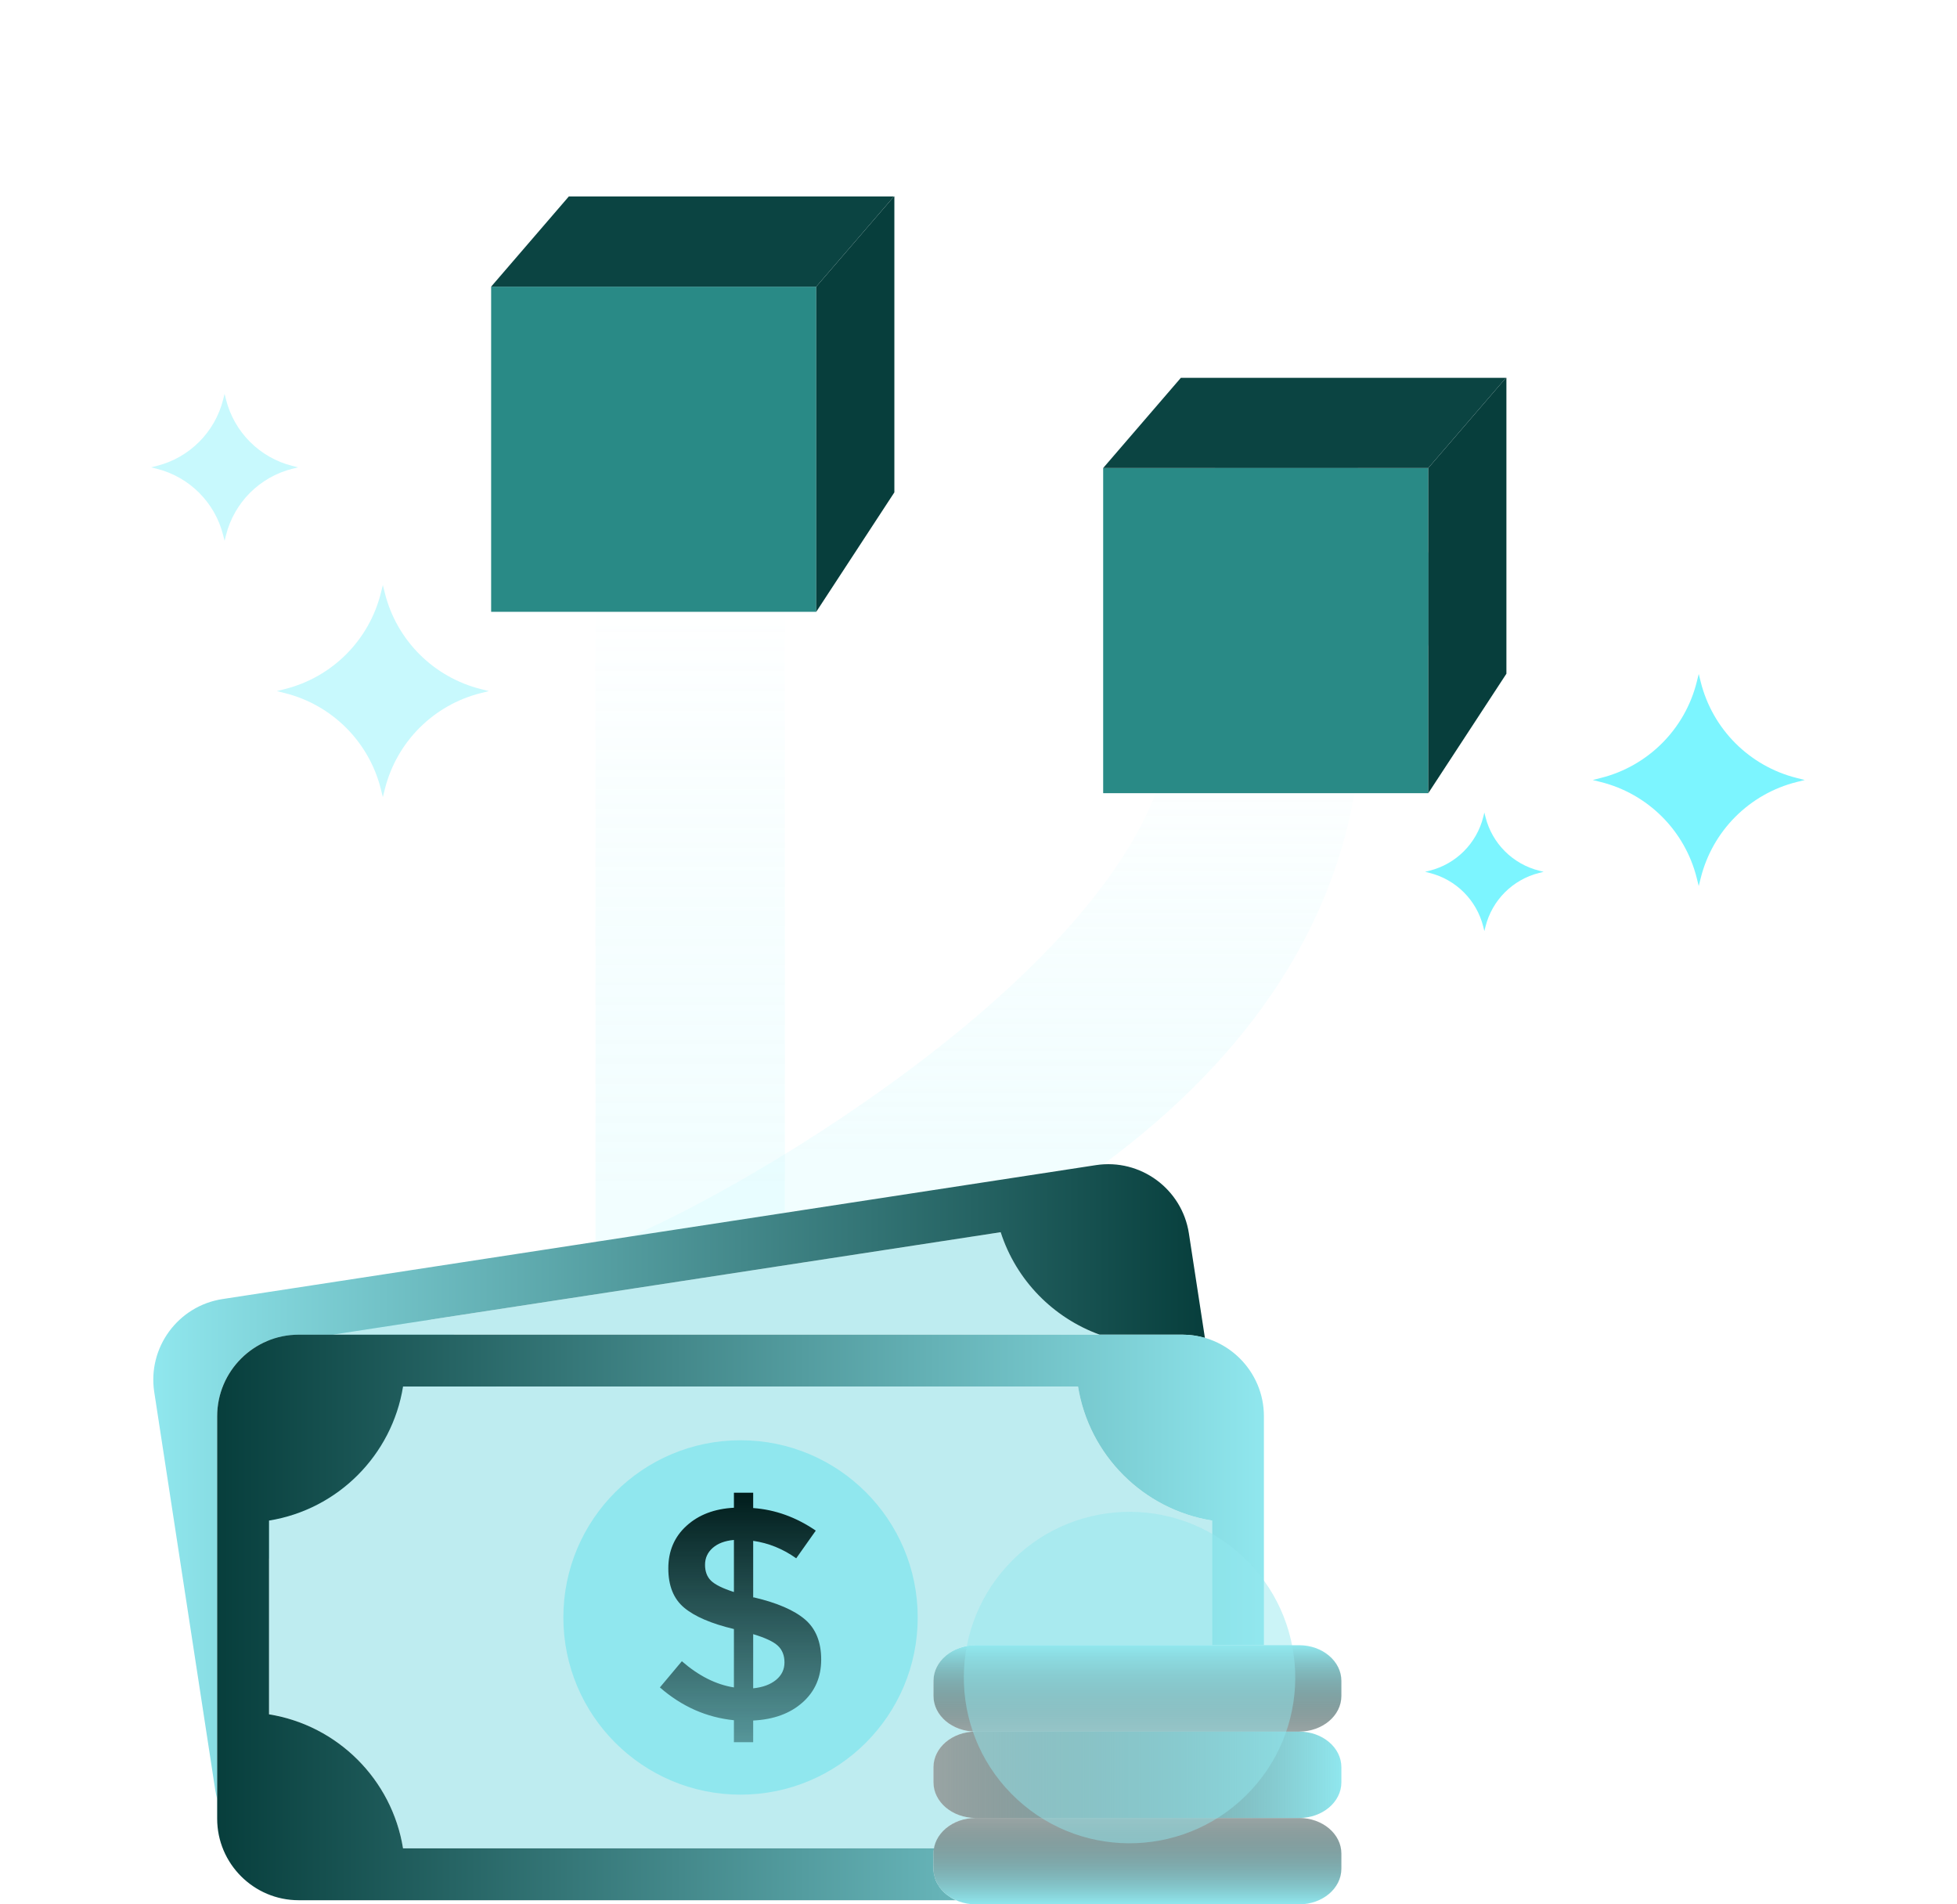 <svg width="518" height="504" viewBox="0 0 518 504" fill="none" xmlns="http://www.w3.org/2000/svg">
<g clip-path="url(#clip0_283_2531)">
<g opacity="0.8" filter="url(#filter0_f_283_2531)">
<circle cx="96.5" cy="383.5" r="38.5" fill="#93E8EE"/>
</g>
<g opacity="0.8" filter="url(#filter1_f_283_2531)">
<circle cx="173" cy="121" r="37" fill="#93E8EE"/>
</g>
<g opacity="0.8" filter="url(#filter2_f_283_2531)">
<circle cx="340.5" cy="158.5" r="39.5" fill="#93E8EE"/>
</g>
<path d="M127.261 182.363C114.767 179.229 105.003 169.467 101.871 156.975L101.336 154.842L100.804 156.975C97.673 169.467 87.909 179.229 75.415 182.363L73.279 182.904L75.415 183.438C87.909 186.566 97.673 196.329 100.804 208.824L101.336 210.959L101.871 208.824C105.002 196.329 114.766 186.566 127.261 183.438L129.401 182.904L127.261 182.363Z" fill="#C8F9FD"/>
<path d="M475.564 205.894C463.071 202.76 453.307 192.998 450.175 180.508L449.64 178.373L449.107 180.508C445.976 192.998 436.211 202.76 423.719 205.894L421.583 206.435L423.719 206.969C436.213 210.097 445.976 219.86 449.107 232.355L449.64 234.49L450.175 232.355C453.307 219.86 463.071 210.097 475.564 206.969L477.704 206.435L475.564 205.894Z" fill="#7CF5FF"/>
<path d="M77.41 123.312C68.751 121.142 61.986 114.375 59.816 105.72L59.445 104.239L59.075 105.72C56.905 114.375 50.14 121.142 41.481 123.312L40 123.687L41.481 124.056C50.14 126.224 56.905 132.99 59.075 141.648L59.445 143.129L59.816 141.648C61.986 132.99 68.752 126.224 77.41 124.056L78.893 123.687L77.41 123.312Z" fill="#C8F9FD"/>
<path d="M407.391 230.43C400.406 228.679 394.947 223.221 393.197 216.239L392.898 215.045L392.6 216.239C390.849 223.221 385.392 228.68 378.406 230.43L377.212 230.732L378.406 231.03C385.39 232.78 390.849 238.237 392.6 245.221L392.898 246.415L393.197 245.221C394.947 238.237 400.406 232.78 407.391 231.03L408.588 230.732L407.391 230.43Z" fill="#7CF5FF"/>
<path d="M355.048 206.43C338.386 206.43 322.9 201.411 310.002 192.816C305.2 252.246 195.884 315.862 164.612 328.206C183.508 334.011 234.774 335.097 251.705 332.647C262.987 326.987 275.269 319.983 287.353 311.501C329.004 282.264 353.273 246.447 359.107 206.329C357.762 206.393 356.409 206.43 355.048 206.43Z" fill="url(#paint0_linear_283_2531)" fill-opacity="0.6"/>
<path d="M182.68 160.913C173.935 160.913 165.518 158.933 157.622 155.31V353.265C165.518 349.64 173.935 347.662 182.68 347.662C191.425 347.662 199.842 349.64 207.738 353.265V155.31C199.842 158.933 191.425 160.913 182.68 160.913Z" fill="url(#paint1_linear_283_2531)" fill-opacity="0.6"/>
<path d="M264.868 326.114L88.266 353.19C88.266 353.205 88.265 353.219 88.265 353.235H291.066C278.862 348.801 268.999 338.935 264.868 326.114Z" fill="#BEECF0"/>
<path d="M314.688 326.426C312.884 314.662 301.847 306.559 290.083 308.362L58.891 343.808C47.127 345.611 39.024 356.649 40.827 368.412L56.967 473.691C57.093 474.516 57.27 475.319 57.484 476.104V374.817C57.484 362.916 67.166 353.234 79.068 353.234H88.265C88.266 353.219 88.266 353.204 88.266 353.189L264.868 326.114C268.999 338.936 278.862 348.8 291.066 353.234H312.96C315.033 353.234 317.031 353.545 318.93 354.092L314.688 326.426Z" fill="url(#paint2_linear_283_2531)"/>
<path d="M285.347 366.96H106.681C103.756 385.149 89.396 399.507 71.208 402.432V453.712C89.397 456.637 103.756 470.997 106.681 489.187H247.212C248.007 484.637 252.645 481.141 258.264 481.141C252.087 481.141 247.079 476.919 247.079 471.713V467.708C247.079 462.504 252.087 458.281 258.264 458.281C252.087 458.281 247.079 454.061 247.079 448.853V444.849C247.079 439.641 252.087 435.419 258.264 435.419H320.82V402.431C302.632 399.507 288.273 385.15 285.347 366.96Z" fill="#BEECF0"/>
<path d="M196.015 381.176C170.114 381.176 149.117 402.171 149.117 428.071C149.117 453.974 170.114 474.97 196.015 474.97C221.916 474.97 242.911 453.974 242.911 428.071C242.91 402.171 221.916 381.176 196.015 381.176Z" fill="#90E7EE"/>
<path d="M312.96 353.234H79.068C67.166 353.234 57.483 362.917 57.483 374.818V481.326C57.483 493.227 67.166 502.911 79.068 502.911H253.046C252.621 502.72 252.213 502.505 251.822 502.273C251.774 502.244 251.729 502.213 251.682 502.184C251.349 501.979 251.03 501.758 250.726 501.524C250.67 501.481 250.613 501.439 250.558 501.395C249.894 500.864 249.309 500.261 248.816 499.605C248.759 499.53 248.706 499.454 248.652 499.377C248.456 499.098 248.274 498.808 248.111 498.511C248.08 498.452 248.042 498.396 248.01 498.335C247.829 497.986 247.674 497.623 247.544 497.251C247.515 497.169 247.493 497.085 247.467 497.002C247.373 496.704 247.296 496.399 247.236 496.091C247.215 495.984 247.193 495.875 247.177 495.767C247.118 495.375 247.077 494.977 247.077 494.572V490.568C247.077 490.313 247.099 490.062 247.123 489.812C247.145 489.603 247.174 489.397 247.21 489.193C247.211 489.19 247.211 489.188 247.212 489.185H106.681C103.756 470.995 89.396 456.635 71.208 453.711V402.43C89.397 399.506 103.756 385.147 106.681 366.958H285.347C288.272 385.147 302.632 399.506 320.819 402.43V435.418H334.545V374.817C334.545 362.916 324.862 353.234 312.96 353.234Z" fill="url(#paint3_linear_283_2531)"/>
<path d="M213.061 428.589C210.193 426.149 205.704 424.208 199.598 422.774H199.36V407.799C203.448 408.385 207.246 409.925 210.752 412.42L215.928 405.091C210.724 401.535 205.202 399.543 199.36 399.117V395.056H194.262V399.038C189.11 399.305 184.928 400.897 181.717 403.817C178.502 406.738 176.897 410.496 176.897 415.088C176.897 419.682 178.29 423.148 181.078 425.481C183.866 427.82 188.259 429.705 194.261 431.14V446.592C189.533 445.848 184.94 443.538 180.481 439.66L174.666 446.592C180.453 451.639 186.985 454.534 194.261 455.274V461.091H199.359V455.353C204.774 455.089 209.129 453.497 212.423 450.575C215.713 447.656 217.362 443.872 217.362 439.224C217.362 434.577 215.927 431.035 213.061 428.589ZM194.261 421.342C191.287 420.385 189.27 419.39 188.206 418.353C187.143 417.318 186.615 415.913 186.615 414.132C186.615 412.353 187.29 410.866 188.646 409.671C190 408.475 191.873 407.774 194.262 407.56V421.342H194.261ZM205.411 444.601C203.925 445.823 201.909 446.566 199.36 446.83V432.494C202.545 433.45 204.724 434.472 205.891 435.56C207.059 436.648 207.644 438.124 207.644 439.981C207.643 441.842 206.9 443.379 205.411 444.601Z" fill="url(#paint4_linear_283_2531)"/>
<path d="M343.866 481.14H258.264C252.087 481.14 247.08 485.363 247.08 490.569V494.573C247.08 499.778 252.087 504 258.264 504H343.866C350.043 504 355.051 499.778 355.051 494.573V490.569C355.051 485.362 350.043 481.14 343.866 481.14Z" fill="url(#paint5_linear_283_2531)"/>
<path d="M343.866 458.282H258.264C252.087 458.282 247.08 462.504 247.08 467.709V471.715C247.08 476.921 252.087 481.143 258.264 481.143H343.866C350.043 481.143 355.051 476.921 355.051 471.715V467.709C355.051 462.504 350.043 458.282 343.866 458.282Z" fill="url(#paint6_linear_283_2531)"/>
<path d="M343.866 435.42H258.264C252.087 435.42 247.08 439.642 247.08 444.849V448.853C247.08 454.06 252.087 458.281 258.264 458.281H343.866C350.043 458.281 355.051 454.061 355.051 448.853V444.849C355.051 439.642 350.043 435.42 343.866 435.42Z" fill="url(#paint7_linear_283_2531)"/>
<path d="M216.055 75.866H130V161.921H216.055V75.866Z" fill="#298A86"/>
<path d="M236.618 52L216.053 75.866V161.92L236.732 130.306V52H236.618Z" fill="#073E3C"/>
<path d="M150.558 52L130 75.866H216.053L236.618 52H150.558Z" fill="#0B4442"/>
<path d="M378.055 123.866H292V209.921H378.055V123.866Z" fill="#298A86"/>
<path d="M398.618 100L378.053 123.866V209.92L398.732 178.306V100H398.618Z" fill="#073E3C"/>
<path d="M312.558 100L292 123.866H378.053L398.618 100H312.558Z" fill="#0B4442"/>
<g opacity="0.8" filter="url(#filter3_f_283_2531)">
<circle cx="298.979" cy="443.979" r="43.863" transform="rotate(42.63 298.979 443.979)" fill="#93E8EE" fill-opacity="0.6"/>
</g>
</g>
<defs>
<filter id="filter0_f_283_2531" x="9.275" y="296.275" width="174.45" height="174.45" filterUnits="userSpaceOnUse" color-interpolation-filters="sRGB">
<feFlood flood-opacity="0" result="BackgroundImageFix"/>
<feBlend mode="normal" in="SourceGraphic" in2="BackgroundImageFix" result="shape"/>
<feGaussianBlur stdDeviation="24.363" result="effect1_foregroundBlur_283_2531"/>
</filter>
<filter id="filter1_f_283_2531" x="89.173" y="37.173" width="167.654" height="167.654" filterUnits="userSpaceOnUse" color-interpolation-filters="sRGB">
<feFlood flood-opacity="0" result="BackgroundImageFix"/>
<feBlend mode="normal" in="SourceGraphic" in2="BackgroundImageFix" result="shape"/>
<feGaussianBlur stdDeviation="23.413" result="effect1_foregroundBlur_283_2531"/>
</filter>
<filter id="filter2_f_283_2531" x="251.009" y="69.009" width="178.982" height="178.982" filterUnits="userSpaceOnUse" color-interpolation-filters="sRGB">
<feFlood flood-opacity="0" result="BackgroundImageFix"/>
<feBlend mode="normal" in="SourceGraphic" in2="BackgroundImageFix" result="shape"/>
<feGaussianBlur stdDeviation="24.995" result="effect1_foregroundBlur_283_2531"/>
</filter>
<filter id="filter3_f_283_2531" x="199.603" y="344.602" width="198.753" height="198.753" filterUnits="userSpaceOnUse" color-interpolation-filters="sRGB">
<feFlood flood-opacity="0" result="BackgroundImageFix"/>
<feBlend mode="normal" in="SourceGraphic" in2="BackgroundImageFix" result="shape"/>
<feGaussianBlur stdDeviation="27.756" result="effect1_foregroundBlur_283_2531"/>
</filter>
<linearGradient id="paint0_linear_283_2531" x1="282.851" y1="192.816" x2="282.851" y2="332.647" gradientUnits="userSpaceOnUse">
<stop stop-color="white" stop-opacity="0.6"/>
<stop offset="0.803" stop-color="#C8F9FD" stop-opacity="0.4"/>
</linearGradient>
<linearGradient id="paint1_linear_283_2531" x1="182.68" y1="155.31" x2="182.68" y2="353.265" gradientUnits="userSpaceOnUse">
<stop stop-color="white" stop-opacity="0.6"/>
<stop offset="0.803" stop-color="#C8F9FD" stop-opacity="0.4"/>
</linearGradient>
<linearGradient id="paint2_linear_283_2531" x1="318.93" y1="392.108" x2="40.576" y2="392.108" gradientUnits="userSpaceOnUse">
<stop stop-color="#073E3C"/>
<stop offset="1" stop-color="#90E7EE"/>
</linearGradient>
<linearGradient id="paint3_linear_283_2531" x1="334.545" y1="428.073" x2="57.483" y2="428.073" gradientUnits="userSpaceOnUse">
<stop stop-color="#90E7EE"/>
<stop offset="1" stop-color="#073E3C"/>
</linearGradient>
<linearGradient id="paint4_linear_283_2531" x1="196.014" y1="395.056" x2="196.014" y2="461.091" gradientUnits="userSpaceOnUse">
<stop stop-color="#001C1B"/>
<stop offset="1" stop-color="#001C1B" stop-opacity="0.4"/>
</linearGradient>
<linearGradient id="paint5_linear_283_2531" x1="301.065" y1="481.14" x2="301.065" y2="504" gradientUnits="userSpaceOnUse">
<stop stop-color="#001C1B" stop-opacity="0.4"/>
<stop offset="1" stop-color="#90E7EE"/>
</linearGradient>
<linearGradient id="paint6_linear_283_2531" x1="355.051" y1="469.713" x2="247.08" y2="469.713" gradientUnits="userSpaceOnUse">
<stop stop-color="#90E7EE"/>
<stop offset="1" stop-color="#001C1B" stop-opacity="0.4"/>
</linearGradient>
<linearGradient id="paint7_linear_283_2531" x1="301.065" y1="435.42" x2="301.065" y2="458.281" gradientUnits="userSpaceOnUse">
<stop stop-color="#90E7EE"/>
<stop offset="1" stop-color="#001C1B" stop-opacity="0.4"/>
</linearGradient>
<clipPath id="clip0_283_2531">
<rect width="518" height="504" fill="white"/>
</clipPath>
</defs>
</svg>
